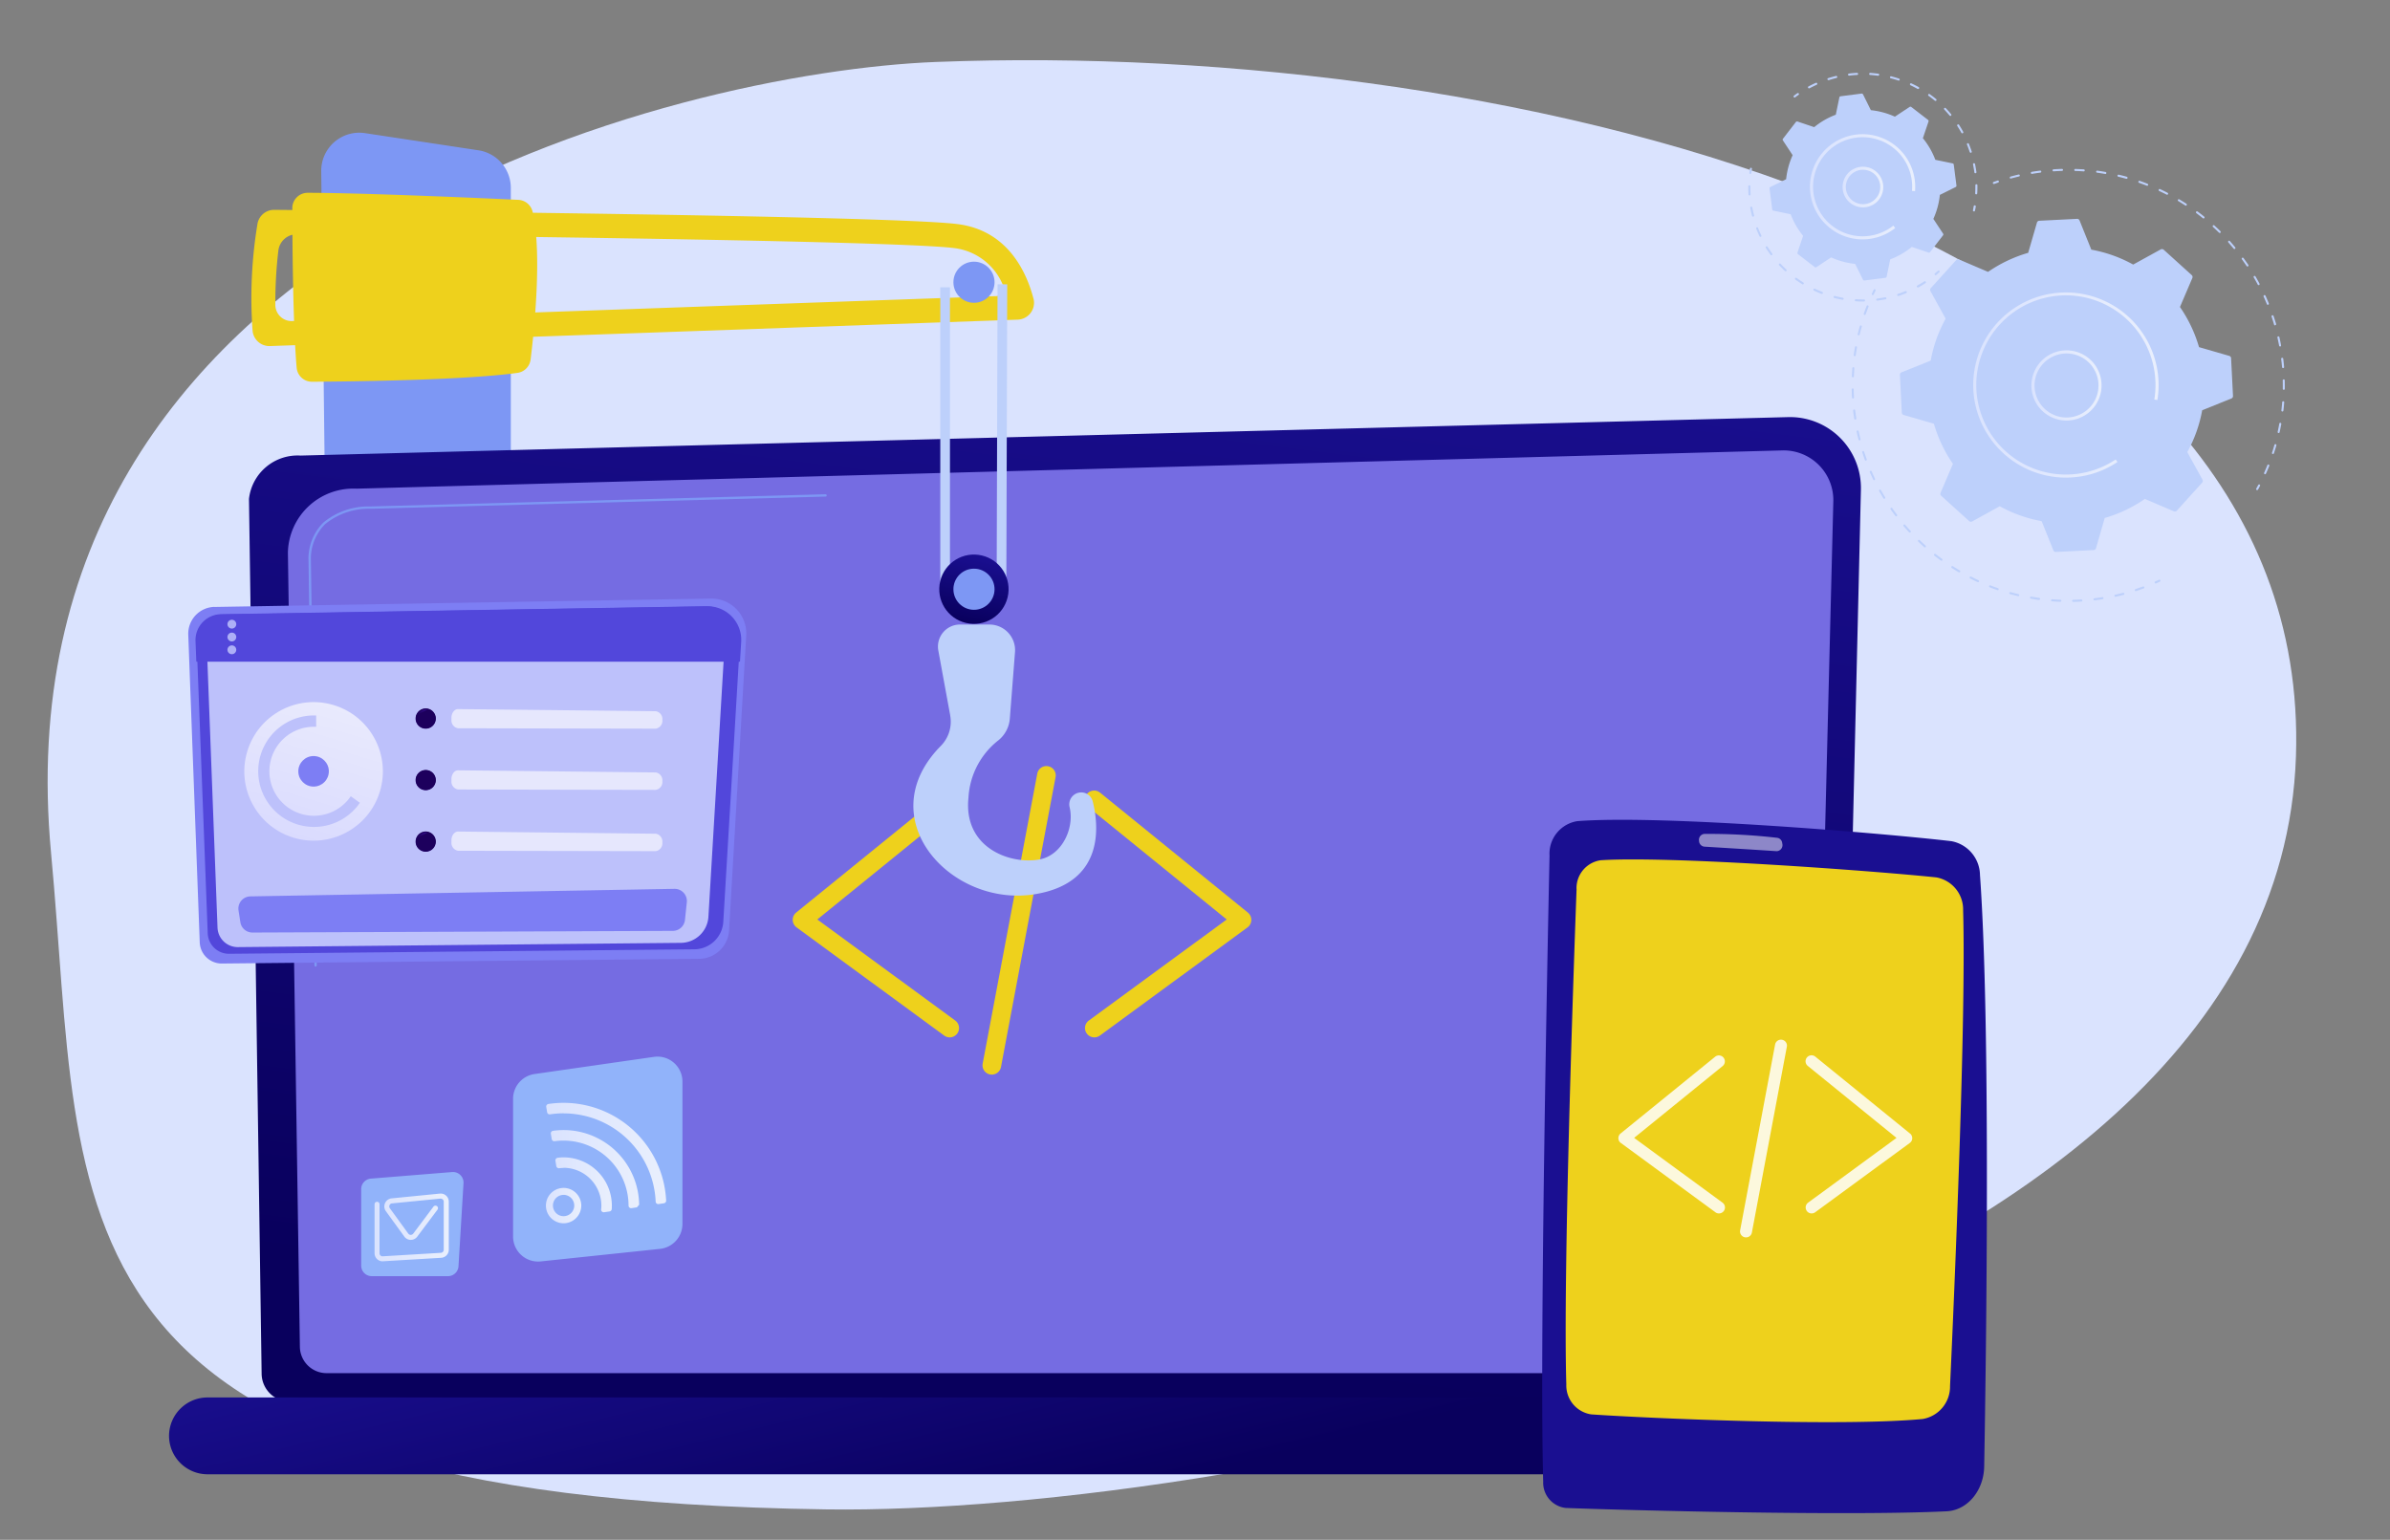 <svg id="objects" xmlns="http://www.w3.org/2000/svg" xmlns:xlink="http://www.w3.org/1999/xlink" width="271.504" height="174.933" viewBox="0 0 271.504 174.933">
  <rect x="0" y="0" width="271.504" height="174.933" fill="#808080" stroke="none"/>
  <defs>
    <linearGradient id="linear-gradient" x1="0.925" y1="-1.014" x2="0.335" y2="-2.003" gradientUnits="objectBoundingBox">
      <stop offset="0" stop-color="#dae3fe"/>
      <stop offset="1" stop-color="#e9effd"/>
    </linearGradient>
    <linearGradient id="linear-gradient-2" x1="0.001" y1="0.5" x2="1" y2="0.5" xlink:href="#linear-gradient"/>
    <linearGradient id="linear-gradient-3" x1="0" y1="0.5" x2="1" y2="0.5" xlink:href="#linear-gradient"/>
    <linearGradient id="linear-gradient-4" x1="0" y1="0.5" x2="1.001" y2="0.5" xlink:href="#linear-gradient"/>
    <linearGradient id="linear-gradient-5" x1="0.001" y1="0.5" x2="1" y2="0.5" xlink:href="#linear-gradient"/>
    <linearGradient id="linear-gradient-6" x1="-118.945" y1="110.991" x2="-119.293" y2="112.064" gradientUnits="objectBoundingBox">
      <stop offset="0" stop-color="#a737d5"/>
      <stop offset="1" stop-color="#ef497a"/>
    </linearGradient>
    <linearGradient id="linear-gradient-7" x1="85.546" y1="-171.241" x2="85.209" y2="-169.763" xlink:href="#linear-gradient-6"/>
    <linearGradient id="linear-gradient-8" x1="0.411" y1="0.932" x2="0.634" y2="-0.164" gradientUnits="objectBoundingBox">
      <stop offset="0" stop-color="#09005d"/>
      <stop offset="1" stop-color="#1a0f91"/>
    </linearGradient>
    <linearGradient id="linear-gradient-9" x1="0.658" y1="0.528" x2="-0.133" y2="0.386" xlink:href="#linear-gradient-8"/>
    <linearGradient id="linear-gradient-10" x1="0.001" y1="0.5" x2="1" y2="0.5" xlink:href="#linear-gradient-8"/>
    <linearGradient id="linear-gradient-12" x1="0" y1="0.5" x2="1" y2="0.5" xlink:href="#linear-gradient"/>
    <linearGradient id="linear-gradient-13" x1="0" y1="0.499" x2="1" y2="0.499" xlink:href="#linear-gradient"/>
    <linearGradient id="linear-gradient-14" x1="0" y1="0.5" x2="0.999" y2="0.5" xlink:href="#linear-gradient"/>
    <linearGradient id="linear-gradient-15" x1="0" y1="0.5" x2="1" y2="0.5" xlink:href="#linear-gradient"/>
    <linearGradient id="linear-gradient-16" x1="-0.001" y1="0.5" x2="0.999" y2="0.5" xlink:href="#linear-gradient"/>
    <linearGradient id="linear-gradient-17" y1="0.5" x2="1" y2="0.5" gradientUnits="objectBoundingBox">
      <stop offset="0" stop-color="#dadbfe"/>
      <stop offset="1" stop-color="#e9eafd"/>
    </linearGradient>
    <linearGradient id="linear-gradient-18" x1="6.156" y1="5.988" x2="4.625" y2="7.477" gradientUnits="objectBoundingBox">
      <stop offset="0" stop-color="#1d005d"/>
      <stop offset="1" stop-color="#360f91"/>
    </linearGradient>
    <linearGradient id="linear-gradient-19" x1="5.877" y1="6.413" x2="3.827" y2="9.51" xlink:href="#linear-gradient-18"/>
    <linearGradient id="linear-gradient-20" x1="0" y1="0.55" x2="1.5" y2="0.55" xlink:href="#linear-gradient-18"/>
    <linearGradient id="linear-gradient-21" x1="0" y1="0.5" x2="1.006" y2="0.5" xlink:href="#linear-gradient-18"/>
    <linearGradient id="linear-gradient-22" x1="6.176" y1="5.986" x2="4.645" y2="7.477" xlink:href="#linear-gradient-18"/>
    <linearGradient id="linear-gradient-23" x1="5.897" y1="6.413" x2="3.847" y2="9.51" xlink:href="#linear-gradient-18"/>
    <linearGradient id="linear-gradient-24" x1="0" y1="0.5" x2="1.5" y2="0.5" xlink:href="#linear-gradient-18"/>
    <linearGradient id="linear-gradient-26" x1="6.196" y1="5.988" x2="4.665" y2="7.477" xlink:href="#linear-gradient-18"/>
    <linearGradient id="linear-gradient-27" x1="5.935" y1="6.429" x2="3.879" y2="9.538" xlink:href="#linear-gradient-18"/>
    <linearGradient id="linear-gradient-29" x1="0" y1="0.512" x2="1.006" y2="0.512" xlink:href="#linear-gradient-18"/>
    <linearGradient id="linear-gradient-30" x1="1.616" y1="-0.737" x2="1.243" y2="-0.324" xlink:href="#linear-gradient-8"/>
  </defs>
  <g id="Group_563" data-name="Group 563">
    <rect id="Rectangle_224" data-name="Rectangle 224" width="271.504" height="174.933" fill="none"/>
    <g id="Group_562" data-name="Group 562" transform="translate(5.412 6.837)">
      <path id="Path_575" data-name="Path 575" d="M109.152,10.653c66.011-2.578,156.53,19.175,154.528,78.893-2.159,64.4-120.9,86.188-166.926,85.547C6.243,173.83,12.53,141.714,8.663,100.556,2.082,30.423,80.294,11.778,109.152,10.653Z" transform="translate(-8.272 -10.45)" fill="url(#linear-gradient)"/>
      <g id="Group_542" data-name="Group 542" transform="translate(193.198 1.439)">
        <g id="Group_539" data-name="Group 539" transform="translate(11.743 10.912)">
          <g id="Group_536" data-name="Group 536" transform="translate(0 13.688)">
            <path id="Path_576" data-name="Path 576" d="M374.239,101.093a.112.112,0,0,1-.1-.072.12.12,0,0,1,.059-.157c.144-.065.281-.124.425-.19a.119.119,0,1,1,.1.216c-.144.065-.281.131-.425.2a.121.121,0,0,1-.046.013Z" transform="translate(-339.716 -67.684)" fill="#bdd0fb"/>
            <path id="Path_577" data-name="Path 577" d="M346.7,86.708a.115.115,0,1,1-.007-.229c.307-.007.608-.02.916-.039a.118.118,0,1,1,.013.236q-.461.029-.922.039h0Zm-1.492-.007h0c-.307-.013-.615-.026-.922-.052a.115.115,0,1,1,.02-.229c.3.02.608.039.916.052a.115.115,0,1,1-.007.229Zm3.9-.164a.12.12,0,0,1-.118-.1.118.118,0,0,1,.1-.131c.3-.039.608-.079.9-.124a.116.116,0,1,1,.033.229c-.3.046-.608.092-.916.131H349.1Zm-6.3-.039h-.013c-.307-.039-.608-.092-.909-.144a.119.119,0,1,1,.039-.236q.451.079.9.137a.109.109,0,0,1,.1.131.114.114,0,0,1-.118.1Zm8.675-.366a.113.113,0,0,1-.111-.092.114.114,0,0,1,.092-.137c.294-.065.6-.137.89-.216a.115.115,0,0,1,.144.085.12.12,0,0,1-.085.144c-.294.079-.6.15-.9.216h-.026Zm-11.043-.072h-.026c-.3-.072-.6-.15-.9-.229a.116.116,0,0,1-.078-.144.119.119,0,0,1,.144-.079c.294.079.589.157.89.229a.112.112,0,0,1,.085.144.118.118,0,0,1-.111.092Zm13.366-.569a.127.127,0,0,1-.111-.079.125.125,0,0,1,.072-.15c.288-.092.576-.2.864-.3a.118.118,0,0,1,.078.222c-.288.1-.582.209-.87.307H353.8Zm-15.688-.111h-.039c-.294-.1-.582-.209-.87-.321a.116.116,0,0,1,.085-.216c.281.111.569.216.857.314a.118.118,0,0,1-.039.229Zm-2.237-.9a.081.081,0,0,1-.046-.013c-.281-.131-.563-.262-.831-.406a.117.117,0,1,1,.1-.209c.268.137.55.268.824.4a.12.12,0,0,1,.059.157.106.106,0,0,1-.1.065Zm-2.139-1.119a.134.134,0,0,1-.059-.013c-.262-.157-.53-.321-.785-.484a.118.118,0,0,1,.131-.2c.255.164.517.327.779.478a.116.116,0,0,1,.039.157.108.108,0,0,1-.1.059Zm-2.015-1.322a.213.213,0,0,1-.065-.02c-.249-.183-.5-.366-.739-.556a.116.116,0,0,1,.144-.183q.363.285.726.55a.116.116,0,0,1,.026.164.106.106,0,0,1-.092.046Zm-1.878-1.511a.159.159,0,0,1-.079-.033c-.229-.2-.458-.412-.68-.628a.116.116,0,1,1,.164-.164c.216.209.445.419.674.622a.118.118,0,0,1-.078.2Zm-1.721-1.688a.181.181,0,0,1-.085-.039c-.209-.222-.412-.458-.615-.687a.116.116,0,1,1,.177-.15c.2.229.4.458.608.68a.115.115,0,0,1-.078.2Zm-1.544-1.845a.106.106,0,0,1-.092-.046c-.183-.242-.366-.5-.543-.746a.117.117,0,1,1,.19-.137c.17.249.353.5.536.739a.121.121,0,0,1-.02.164A.137.137,0,0,1,326.581,76.993ZM325.226,75a.108.108,0,0,1-.1-.059c-.157-.262-.314-.53-.464-.792a.116.116,0,1,1,.2-.111c.15.262.3.53.464.785a.126.126,0,0,1-.039.164.106.106,0,0,1-.059.02Zm-1.151-2.113a.117.117,0,0,1-.1-.065c-.131-.275-.262-.556-.386-.837a.114.114,0,1,1,.209-.092c.124.275.249.556.379.831a.123.123,0,0,1-.052.157.154.154,0,0,1-.052.013Zm-.942-2.218a.117.117,0,0,1-.111-.079c-.1-.288-.209-.582-.3-.87a.114.114,0,0,1,.216-.072c.092.288.2.576.3.864a.119.119,0,0,1-.072.15c-.013,0-.026.007-.039.007Zm-.713-2.3a.112.112,0,0,1-.111-.085c-.079-.294-.151-.6-.216-.9a.117.117,0,1,1,.229-.046c.065.294.137.6.209.89a.12.12,0,0,1-.085.144h-.026Zm-.484-2.362a.119.119,0,0,1-.118-.1c-.046-.3-.092-.608-.124-.916a.118.118,0,0,1,.236-.026c.033.3.079.608.124.9a.109.109,0,0,1-.1.131h-.02Zm-.255-2.394a.12.12,0,0,1-.118-.111c-.02-.307-.026-.615-.033-.922a.116.116,0,0,1,.111-.118h0a.116.116,0,0,1,.118.111c0,.3.02.608.033.916a.122.122,0,0,1-.111.124h-.007Zm-.02-2.414h0a.114.114,0,0,1-.111-.124c.013-.307.033-.615.052-.922a.115.115,0,0,1,.229.02c-.026.3-.039.608-.052.916a.112.112,0,0,1-.118.111Zm.216-2.4h-.02a.109.109,0,0,1-.1-.131c.046-.3.092-.608.144-.909a.117.117,0,0,1,.229.046c-.052.3-.1.6-.144.9a.114.114,0,0,1-.118.1Zm.451-2.368H322.3a.117.117,0,0,1-.085-.144c.072-.3.15-.6.236-.89a.116.116,0,1,1,.222.065q-.128.442-.236.883a.118.118,0,0,1-.111.092Zm.687-2.309a.115.115,0,0,1-.039-.007.119.119,0,0,1-.072-.15c.1-.288.209-.582.321-.864a.116.116,0,1,1,.216.085c-.111.281-.216.569-.321.857a.12.12,0,0,1-.111.079Z" transform="translate(-321.53 -51.212)" fill="#bdd0fb"/>
            <path id="Path_578" data-name="Path 578" d="M325.136,50.912a.112.112,0,0,1-.052-.013.12.12,0,0,1-.059-.157c.065-.144.131-.281.2-.425a.117.117,0,1,1,.209.1c-.065.137-.137.281-.2.419a.117.117,0,0,1-.1.065Z" transform="translate(-322.735 -50.253)" fill="#bdd0fb"/>
          </g>
          <g id="Group_537" data-name="Group 537" transform="translate(16.035)">
            <path id="Path_579" data-name="Path 579" d="M346.158,31.743a.117.117,0,0,1-.111-.079.119.119,0,0,1,.072-.15c.144-.052.294-.1.445-.157a.118.118,0,1,1,.079.222l-.438.157c-.013,0-.026.007-.039.007Z" transform="translate(-346.04 -30.029)" fill="#bdd0fb"/>
            <path id="Path_580" data-name="Path 580" d="M377.979,64.024a.081.081,0,0,1-.046-.013.12.12,0,0,1-.059-.157c.124-.281.249-.576.366-.864a.116.116,0,0,1,.216.085c-.118.294-.242.582-.373.87a.112.112,0,0,1-.1.072Zm.9-2.3h-.039a.119.119,0,0,1-.072-.15c.1-.294.19-.6.275-.9a.116.116,0,0,1,.222.065c-.085.3-.183.608-.281.9a.114.114,0,0,1-.111.079Zm.654-2.388H379.5a.117.117,0,0,1-.092-.137c.065-.3.131-.615.183-.922a.117.117,0,1,1,.229.046c-.059.307-.118.622-.19.929a.118.118,0,0,1-.111.092Zm.412-2.44h-.013a.118.118,0,0,1-.1-.131c.033-.307.065-.622.092-.936a.115.115,0,0,1,.229.02c-.026.314-.052.628-.092.942a.12.12,0,0,1-.118.1Zm.164-2.466h0a.117.117,0,0,1-.118-.118v-.36c0-.2,0-.386-.007-.582a.115.115,0,1,1,.229-.007c0,.2.007.393.007.589v.36a.117.117,0,0,1-.118.118Zm-.085-2.473a.12.12,0,0,1-.118-.1c-.026-.307-.059-.622-.1-.936a.118.118,0,0,1,.236-.026q.059.471.1.942a.117.117,0,0,1-.1.124h-.013Zm-.334-2.447a.124.124,0,0,1-.118-.1c-.059-.307-.124-.615-.19-.916a.114.114,0,1,1,.222-.052c.072.307.131.615.19.929a.119.119,0,0,1-.092.137h-.02Zm-.576-2.4A.112.112,0,0,1,379,47.02c-.085-.3-.183-.6-.281-.9a.118.118,0,1,1,.222-.079c.1.3.2.6.288.9a.119.119,0,0,1-.079.144h-.033Zm-.818-2.336a.121.121,0,0,1-.111-.072q-.177-.432-.373-.864a.119.119,0,1,1,.216-.1c.131.288.255.576.373.87a.109.109,0,0,1-.065.15c-.013,0-.026.007-.046.007Zm-1.047-2.237a.118.118,0,0,1-.1-.059c-.144-.275-.3-.55-.458-.818a.115.115,0,0,1,.039-.157.116.116,0,0,1,.157.039c.157.268.314.55.458.824a.117.117,0,0,1-.046.157.2.2,0,0,1-.052.013Zm-1.269-2.12a.124.124,0,0,1-.1-.052c-.17-.255-.353-.517-.536-.765a.117.117,0,0,1,.19-.137c.183.255.366.517.543.772a.124.124,0,0,1-.033.164A.126.126,0,0,1,375.977,40.413ZM374.5,38.43a.129.129,0,0,1-.092-.039c-.2-.242-.406-.478-.608-.713a.116.116,0,0,1,.17-.157c.209.236.419.471.615.72a.121.121,0,0,1-.013.164A.1.1,0,0,1,374.5,38.43Zm-1.668-1.819a.291.291,0,0,1-.085-.033c-.222-.222-.451-.438-.68-.648a.116.116,0,1,1,.157-.17c.229.209.465.432.687.654a.115.115,0,0,1,0,.164.1.1,0,0,1-.085.033Zm-1.845-1.649a.159.159,0,0,1-.072-.026c-.242-.2-.491-.386-.739-.576a.117.117,0,1,1,.137-.19c.255.19.5.379.746.582a.115.115,0,0,1,.02.164.137.137,0,0,1-.092.046Zm-2-1.452a.113.113,0,0,1-.065-.02c-.262-.17-.53-.34-.8-.5a.114.114,0,0,1,.118-.2c.268.164.543.334.8.5a.118.118,0,0,1-.065.216Zm-2.139-1.243s-.039,0-.052-.013c-.275-.144-.563-.281-.844-.412a.119.119,0,0,1,.1-.216c.281.131.569.275.85.419a.119.119,0,0,1,.052.157.117.117,0,0,1-.1.065Zm-2.257-1.021a.173.173,0,0,1-.046-.007c-.294-.118-.589-.222-.883-.327a.119.119,0,0,1-.072-.15.114.114,0,0,1,.15-.072c.294.1.6.216.89.334a.115.115,0,0,1-.046.222Zm-2.349-.792h-.033c-.3-.085-.608-.164-.909-.236a.118.118,0,0,1,.059-.229c.307.072.615.15.916.236a.119.119,0,0,1,.078.144A.112.112,0,0,1,362.238,30.455Zm-13.15-.02a.112.112,0,0,1-.111-.085.119.119,0,0,1,.079-.144c.3-.085.615-.164.916-.236a.114.114,0,1,1,.052.222c-.3.072-.608.15-.909.229h-.033Zm10.736-.53h-.02c-.307-.052-.615-.1-.929-.144a.116.116,0,0,1,.033-.229c.314.039.628.092.936.144a.123.123,0,0,1,.1.137.119.119,0,0,1-.118.1ZM351.5,29.9a.118.118,0,0,1-.02-.236c.307-.052.622-.1.936-.137a.116.116,0,1,1,.033.229c-.307.039-.622.085-.929.137h-.02Zm5.868-.288h-.007c-.307-.02-.622-.039-.936-.046a.115.115,0,1,1,.007-.229c.314.013.635.026.949.046a.118.118,0,0,1,.111.124.116.116,0,0,1-.118.111Zm-3.415,0a.12.12,0,0,1-.118-.111.122.122,0,0,1,.111-.124c.314-.02.628-.039.949-.046a.115.115,0,1,1,.007.229c-.314.007-.628.026-.936.046h-.007Z" transform="translate(-347.054 -29.33)" fill="#bdd0fb"/>
            <path id="Path_581" data-name="Path 581" d="M391.876,84.769a.134.134,0,0,1-.059-.013.113.113,0,0,1-.046-.157c.072-.137.15-.275.222-.412a.119.119,0,0,1,.157-.052.111.111,0,0,1,.046.157c-.072.137-.144.275-.222.412a.111.111,0,0,1-.1.059Z" transform="translate(-361.848 -48.276)" fill="#bdd0fb"/>
          </g>
          <g id="Group_538" data-name="Group 538" transform="translate(5.475 5.678)">
            <path id="Path_582" data-name="Path 582" d="M364.234,67.98a.3.3,0,0,0,.039-.34l-1.727-3.134a15.453,15.453,0,0,0,1.694-4.756l3.317-1.335a.292.292,0,0,0,.183-.288l-.216-4.285a.287.287,0,0,0-.209-.268l-3.435-.994a15.653,15.653,0,0,0-2.165-4.56l1.407-3.291a.291.291,0,0,0-.072-.334l-3.18-2.879a.3.3,0,0,0-.34-.039L356.4,43.2a15.453,15.453,0,0,0-4.756-1.694l-1.335-3.317a.292.292,0,0,0-.288-.183l-4.285.216a.287.287,0,0,0-.268.209l-.994,3.435a15.653,15.653,0,0,0-4.56,2.165l-3.291-1.407a.291.291,0,0,0-.334.072l-2.879,3.18a.3.3,0,0,0-.039.34l1.727,3.134A15.453,15.453,0,0,0,333.4,54.11l-3.317,1.335a.292.292,0,0,0-.183.288l.216,4.285a.287.287,0,0,0,.209.268l3.435.994a15.653,15.653,0,0,0,2.165,4.56l-1.407,3.291a.291.291,0,0,0,.072.334l3.18,2.879a.3.3,0,0,0,.34.039l3.134-1.727A15.453,15.453,0,0,0,346,72.35l1.335,3.317a.292.292,0,0,0,.288.183l4.285-.216a.287.287,0,0,0,.268-.209l.994-3.435a15.653,15.653,0,0,0,4.56-2.165l3.291,1.407a.291.291,0,0,0,.334-.072l2.879-3.18Z" transform="translate(-329.899 -38.009)" fill="#bdd0fb"/>
            <path id="Path_583" data-name="Path 583" d="M356.716,68.814a4,4,0,0,1-1.865-.464,3.954,3.954,0,0,1-1.943-2.355,4,4,0,0,1,2.643-4.979,3.982,3.982,0,0,1,4.979,2.643h0a3.991,3.991,0,0,1-3.814,5.155Zm.007-7.622a3.488,3.488,0,0,0-1.066.164,3.635,3.635,0,0,0-.635,6.686,3.578,3.578,0,0,0,2.767.262,3.636,3.636,0,0,0,2.408-4.54h0a3.642,3.642,0,0,0-3.474-2.571Z" transform="translate(-337.795 -45.903)" fill="url(#linear-gradient-2)"/>
            <path id="Path_584" data-name="Path 584" d="M353.15,71.813a10.539,10.539,0,0,1-10.507-10c-.007-.177-.013-.353-.013-.53a10.53,10.53,0,0,1,21.046-.517c.007.177.013.353.013.53A10.611,10.611,0,0,1,363.552,63l-.347-.059a9.892,9.892,0,0,0,.131-1.649c0-.17,0-.34-.013-.517h0a10.193,10.193,0,0,0-10.16-9.669c-.17,0-.34,0-.517.013a10.193,10.193,0,0,0-9.669,10.16c0,.17,0,.34.013.517a10.185,10.185,0,0,0,15.826,7.955l.2.288a10.493,10.493,0,0,1-5.325,1.76c-.177.007-.353.013-.53.013Z" transform="translate(-334.301 -42.418)" fill="url(#linear-gradient-3)"/>
          </g>
        </g>
        <path id="Path_585" data-name="Path 585" d="M326.978,32.16l-1.106-1.675a8.782,8.782,0,0,0,.739-2.728l1.793-.89a.167.167,0,0,0,.092-.17l-.307-2.381a.153.153,0,0,0-.131-.137l-1.963-.406a8.7,8.7,0,0,0-1.413-2.453l.641-1.9a.168.168,0,0,0-.059-.183l-1.9-1.465a.157.157,0,0,0-.19-.007L321.5,18.873a8.782,8.782,0,0,0-2.728-.739l-.89-1.793a.167.167,0,0,0-.17-.092l-2.381.307a.153.153,0,0,0-.137.131l-.406,1.963a8.7,8.7,0,0,0-2.453,1.413l-1.9-.641a.168.168,0,0,0-.183.059l-1.465,1.9a.157.157,0,0,0-.007.19l1.106,1.675a8.782,8.782,0,0,0-.739,2.728l-1.793.89a.167.167,0,0,0-.092.17l.307,2.381a.153.153,0,0,0,.131.137l1.963.406a8.7,8.7,0,0,0,1.413,2.453l-.641,1.9a.168.168,0,0,0,.059.183l1.9,1.465a.157.157,0,0,0,.19.007l1.675-1.106a8.782,8.782,0,0,0,2.728.739l.89,1.793a.167.167,0,0,0,.17.092l2.381-.307a.153.153,0,0,0,.137-.131l.406-1.963a8.7,8.7,0,0,0,2.453-1.413l1.9.641a.168.168,0,0,0,.183-.059l1.465-1.9a.157.157,0,0,0,.007-.19Z" transform="translate(-304.852 -13.894)" fill="#bdd0fb"/>
        <path id="Path_586" data-name="Path 586" d="M322.266,33.569a2.31,2.31,0,0,1-2.126-3.225,2.274,2.274,0,0,1,1.269-1.23,2.309,2.309,0,0,1,2.97,3.062,2.275,2.275,0,0,1-1.269,1.23,2.251,2.251,0,0,1-.844.164Zm0-4.272a1.979,1.979,0,0,0-.72.137,1.956,1.956,0,1,0,2.545,1.1h0a1.956,1.956,0,0,0-1.825-1.236Z" transform="translate(-309.24 -18.286)" fill="url(#linear-gradient-4)"/>
        <g id="Group_540" data-name="Group 540" transform="translate(0 10.794)">
          <path id="Path_587" data-name="Path 587" d="M336.038,47.507a.129.129,0,0,1-.092-.039.121.121,0,0,1,.013-.164c.118-.1.236-.2.347-.3a.116.116,0,0,1,.157.17c-.118.1-.236.209-.353.307a.1.1,0,0,1-.072.026Z" transform="translate(-314.763 -35.312)" fill="#bdd0fb"/>
          <path id="Path_588" data-name="Path 588" d="M316.606,45.379c-.275,0-.55-.007-.818-.026a.118.118,0,1,1,.013-.236c.268.02.536.026.8.026h.118a.118.118,0,0,1,0,.236h-.118Zm1.622-.1a.12.12,0,0,1-.118-.1.118.118,0,0,1,.1-.131c.3-.039.608-.092.909-.15a.117.117,0,1,1,.046.229c-.307.059-.615.111-.929.15h-.013Zm-3.938-.1h-.02c-.307-.059-.615-.124-.916-.2a.118.118,0,1,1,.059-.229c.294.079.6.144.9.2a.114.114,0,0,1,.092.137.119.119,0,0,1-.118.1Zm6.313-.432a.127.127,0,0,1-.111-.079.125.125,0,0,1,.072-.15c.242-.079.491-.17.726-.262a1.18,1.18,0,0,1,.137-.052.116.116,0,0,1,.085.216l-.137.059c-.242.1-.491.19-.739.268H320.6Zm-8.662-.229a.115.115,0,0,1-.039-.007c-.288-.111-.582-.236-.864-.373a.119.119,0,0,1,.1-.216c.275.131.563.255.844.366a.115.115,0,0,1-.046.222Zm10.893-.739a.126.126,0,0,1-.1-.059.111.111,0,0,1,.046-.157c.268-.15.536-.307.792-.471a.118.118,0,0,1,.131.2c-.262.17-.53.334-.8.484a.191.191,0,0,1-.059.013Zm-13.071-.347a.1.1,0,0,1-.059-.02c-.262-.164-.523-.34-.779-.523a.117.117,0,1,1,.137-.19c.249.183.5.353.765.517a.123.123,0,0,1,.039.164.115.115,0,0,1-.1.052Zm-1.936-1.479a.218.218,0,0,1-.078-.033c-.229-.209-.451-.432-.667-.661a.116.116,0,1,1,.164-.164c.209.222.425.445.654.648a.109.109,0,0,1,0,.164.115.115,0,0,1-.085.039ZM306.2,40.125a.125.125,0,0,1-.092-.046c-.183-.249-.36-.51-.53-.779a.119.119,0,1,1,.2-.124c.164.262.334.517.517.759a.116.116,0,0,1-.026.164.132.132,0,0,1-.072.02Zm-1.25-2.094a.117.117,0,0,1-.1-.065c-.124-.262-.242-.53-.347-.8l-.026-.059a.116.116,0,0,1,.216-.085l.02.059c.1.268.222.53.34.785a.118.118,0,0,1-.1.17Zm-.837-2.29a.112.112,0,0,1-.111-.085c-.078-.3-.15-.608-.2-.916a.117.117,0,1,1,.229-.046c.059.3.124.6.2.9a.115.115,0,0,1-.085.144h-.033Zm-.393-2.408a.12.12,0,0,1-.118-.111c-.02-.281-.026-.563-.026-.844v-.092a.117.117,0,0,1,.118-.118h0a.117.117,0,0,1,.118.118v.092c0,.275.007.556.026.831a.122.122,0,0,1-.111.124h-.007Z" transform="translate(-303.58 -30.194)" fill="#bdd0fb"/>
          <path id="Path_589" data-name="Path 589" d="M303.87,29.843h-.013a.109.109,0,0,1-.1-.131c.02-.157.039-.314.065-.464a.116.116,0,1,1,.229.033c-.026.15-.046.307-.065.458a.12.12,0,0,1-.118.1Z" transform="translate(-303.641 -29.149)" fill="#bdd0fb"/>
        </g>
        <g id="Group_541" data-name="Group 541" transform="translate(5.139)">
          <path id="Path_590" data-name="Path 590" d="M311.549,16.662a.106.106,0,0,1-.092-.046.116.116,0,0,1,.026-.164c.124-.092.255-.19.379-.275a.117.117,0,1,1,.137.19c-.124.085-.255.177-.373.275a.137.137,0,0,1-.072.026Z" transform="translate(-311.435 -13.862)" fill="#bdd0fb"/>
          <path id="Path_591" data-name="Path 591" d="M333.049,26.454h-.007a.118.118,0,0,1-.111-.124q.02-.353.02-.707v-.2a.118.118,0,0,1,.236,0v.2c0,.242-.007.484-.02.72a.116.116,0,0,1-.118.111Zm-.092-2.394a.126.126,0,0,1-.118-.1c-.039-.3-.092-.6-.15-.9a.117.117,0,1,1,.229-.046c.059.3.111.608.157.909a.118.118,0,0,1-.1.131h-.013Zm-.536-2.336a.127.127,0,0,1-.111-.079c-.079-.236-.164-.478-.255-.713L332,20.8a.116.116,0,0,1,.216-.085c.02.046.039.1.059.144.092.236.183.484.262.726a.125.125,0,0,1-.072.15h-.039Zm-.955-2.2a.126.126,0,0,1-.1-.059c-.144-.262-.3-.523-.465-.779a.118.118,0,0,1,.2-.131c.164.255.327.523.471.792a.111.111,0,0,1-.046.157.191.191,0,0,1-.059.013Zm-1.348-1.982a.129.129,0,0,1-.092-.039c-.19-.229-.393-.458-.6-.68a.116.116,0,1,1,.164-.164c.209.222.419.451.615.693a.121.121,0,0,1-.013.164A.1.1,0,0,1,330.118,17.544Zm-1.694-1.7a.159.159,0,0,1-.072-.026c-.229-.19-.471-.379-.72-.556a.117.117,0,1,1,.137-.19c.249.177.5.366.733.563a.11.11,0,0,1,.013.164.129.129,0,0,1-.092.039Zm-1.976-1.354a.133.133,0,0,1-.059-.013c-.262-.144-.536-.288-.8-.412a.119.119,0,0,1,.1-.216c.281.131.556.268.824.419a.113.113,0,0,1,.046.157.111.111,0,0,1-.1.059Zm-12.391-.079a.115.115,0,0,1-.059-.216c.268-.144.55-.281.831-.406a.119.119,0,0,1,.1.216c-.275.124-.55.262-.811.4a.2.2,0,0,1-.052.013Zm10.193-.883h-.039c-.288-.1-.576-.183-.87-.255a.118.118,0,0,1,.059-.229c.294.079.6.164.883.262a.119.119,0,0,1,.072.15.114.114,0,0,1-.111.079Zm-7.988-.052a.113.113,0,0,1-.033-.222c.294-.092.589-.177.89-.249a.118.118,0,0,1,.059.229c-.294.072-.582.15-.87.249h-.033Zm5.653-.491H321.9c-.3-.039-.6-.072-.9-.092a.118.118,0,1,1,.013-.236c.307.02.615.052.916.092a.109.109,0,0,1,.1.131.114.114,0,0,1-.118.1Zm-3.31-.02a.12.12,0,0,1-.118-.1.118.118,0,0,1,.1-.131q.461-.059.922-.079a.118.118,0,1,1,.013.236q-.451.02-.9.079h-.013Z" transform="translate(-312.301 -12.65)" fill="#bdd0fb"/>
          <path id="Path_592" data-name="Path 592" d="M342.7,36.347h-.026a.114.114,0,0,1-.092-.137c.033-.15.059-.3.085-.451a.119.119,0,1,1,.236.039c-.026.157-.059.307-.092.465a.118.118,0,0,1-.111.092Z" transform="translate(-322.203 -20.606)" fill="#bdd0fb"/>
        </g>
        <path id="Path_593" data-name="Path 593" d="M320.253,35.251a5.983,5.983,0,0,1-5.921-5.208,6.224,6.224,0,0,1-.052-.779,5.979,5.979,0,0,1,11.907-.765h0a6.348,6.348,0,0,1,.033,1.269l-.347-.026c.013-.157.02-.307.02-.464a5.509,5.509,0,0,0-.046-.733.141.141,0,0,0-.013-.072,5.576,5.576,0,0,0-2.041-3.585l-.1-.079a5.628,5.628,0,1,0,.059,8.878l.216.275a5.952,5.952,0,0,1-2.931,1.236,6.205,6.205,0,0,1-.772.052Z" transform="translate(-307.28 -16.33)" fill="url(#linear-gradient-5)"/>
      </g>
      <path id="Path_594" data-name="Path 594" d="M56.329,74.908l-.55-47.484a4.326,4.326,0,0,1,4.972-4.331l12.888,1.95a4.328,4.328,0,0,1,3.677,4.279v43.3Z" transform="translate(-24.699 -14.805)" fill="#7d97f4"/>
      <path id="Path_595" data-name="Path 595" d="M296.98,223.368l-.36-1.04.15-.033c.4-.079.8-.183,1.191-.3l.465-.144-.327.36c-.353.379-.667.713-.968,1.008Zm-.007-.837.124.353c.157-.157.314-.321.484-.5C297.379,222.439,297.176,222.491,296.973,222.53Z" transform="translate(-107.975 -83.547)" fill="url(#linear-gradient-6)"/>
      <path id="Path_596" data-name="Path 596" d="M323.15,226.99l-.02-.72.1.013c.268.026.536.046.8.046h.321l-.281.164c-.294.17-.563.314-.8.438l-.124.065Zm.164-.53v.249c.137-.065.268-.137.412-.216-.137-.007-.275-.02-.412-.026Z" transform="translate(-117.142 -85.075)" fill="url(#linear-gradient-7)"/>
      <g id="Group_545" data-name="Group 545" transform="translate(13.79 40.546)">
        <g id="Group_544" data-name="Group 544" transform="translate(9.081)">
          <path id="Path_597" data-name="Path 597" d="M223.973,181.089a3.2,3.2,0,0,1-3.2,3.193H47.868a3.207,3.207,0,0,1-3.2-3.193L43.23,81.725A5.559,5.559,0,0,1,49.092,76.8l168.986-4.37a8.061,8.061,0,0,1,8.269,8.243L223.973,181.1Z" transform="translate(-43.23 -72.426)" fill="url(#linear-gradient-8)"/>
          <path id="Path_598" data-name="Path 598" d="M223.15,180.02a3.032,3.032,0,0,1-3.023,3.023H54.373a3.032,3.032,0,0,1-3.023-3.023l-1.361-90.2a7.439,7.439,0,0,1,7.8-7.262l161.96-4.344a5.647,5.647,0,0,1,5.8,5.79L223.15,180.02Z" transform="translate(-45.567 -74.425)" fill="#756ce2"/>
          <g id="Group_543" data-name="Group 543" transform="translate(6.765 8.769)">
            <path id="Path_599" data-name="Path 599" d="M54.676,163.846a.131.131,0,0,1-.131-.131l-.1-7.314a.131.131,0,0,1,.131-.131h0a.131.131,0,0,1,.131.131l.1,7.314a.131.131,0,0,1-.131.131h0Z" transform="translate(-53.871 -110.186)" fill="#7d97f4"/>
            <path id="Path_600" data-name="Path 600" d="M54.113,121.564a.131.131,0,0,1-.131-.131l-.412-28.02a5.814,5.814,0,0,1,1.681-4.364,8.017,8.017,0,0,1,5.319-1.832L112.3,85.83a.131.131,0,0,1,.013.262L60.577,87.479a7.785,7.785,0,0,0-5.136,1.76,5.559,5.559,0,0,0-1.6,4.174l.412,28.014a.131.131,0,0,1-.131.131h0Z" transform="translate(-53.57 -85.83)" fill="#7d97f4"/>
          </g>
          <path id="Path_601" data-name="Path 601" d="M63.053,178.594c.177-7.458.111-73.476-.321-79.181S71.185,92.642,84.819,92s128.666-3.18,131.63-3.422c6.66-.543,8.034,9.414,7.367,31.017-.5,16.231-1.328,42.97-1.714,55.262a6.78,6.78,0,0,1-6.771,6.575c-27.68.079-133.776.379-140.842.589-8.125.242-11.514-.471-11.442-3.428Z" transform="translate(-49.968 -78.004)" fill="#756ce2"/>
        </g>
        <path id="Path_602" data-name="Path 602" d="M228.83,251.4H33.714a4.375,4.375,0,0,1-4.364-4.364h0a4.375,4.375,0,0,1,4.364-4.364H228.836a4.375,4.375,0,0,1,4.364,4.364h0a4.375,4.375,0,0,1-4.364,4.364Z" transform="translate(-29.35 -131.292)" fill="url(#linear-gradient-9)"/>
      </g>
      <g id="Group_546" data-name="Group 546" transform="translate(84.642 80.195)">
        <path id="Path_603" data-name="Path 603" d="M156.112,163.417l-15.669-11.482,15.708-12.751a1.061,1.061,0,0,0-1.335-1.649l-16.774,13.614a1.064,1.064,0,0,0,.039,1.681l16.774,12.293a1.06,1.06,0,1,0,1.256-1.708Z" transform="translate(-137.65 -134.507)" fill="#eed11c"/>
        <path id="Path_604" data-name="Path 604" d="M206.9,151.15l-16.774-13.614a1.061,1.061,0,1,0-1.335,1.649L204.5,151.935l-15.669,11.482a1.057,1.057,0,0,0,.628,1.91,1.072,1.072,0,0,0,.628-.2l16.774-12.293a1.064,1.064,0,0,0,.039-1.681Z" transform="translate(-155.197 -134.506)" fill="#eed11c"/>
        <path id="Path_605" data-name="Path 605" d="M178.062,133.05a1.053,1.053,0,0,0-1.236.844l-6.2,32.934a1.053,1.053,0,0,0,.844,1.236.959.959,0,0,0,.386,0,1.068,1.068,0,0,0,.85-.844l6.2-32.934A1.053,1.053,0,0,0,178.062,133.05Z" transform="translate(-149.047 -133.03)" fill="#eed11c"/>
      </g>
      <g id="Group_548" data-name="Group 548" transform="translate(23.111 15.067)">
        <path id="Path_606" data-name="Path 606" d="M132.469,46.5c-.772-2.951-2.892-7.733-8.642-8.446-7.641-.949-66.947-1.518-77.6-1.616a1.917,1.917,0,0,0-1.91,1.629A51.492,51.492,0,0,0,43.769,50.2a1.918,1.918,0,0,0,1.976,1.714l84.945-3a1.922,1.922,0,0,0,1.786-2.408Zm-4.3-.255L48.27,49.073a1.844,1.844,0,0,1-1.917-1.812,50.348,50.348,0,0,1,.34-6.176,2.1,2.1,0,0,1,2.113-1.871c31.534.294,69.067.87,74.68,1.57a6.9,6.9,0,0,1,5.489,4.122.942.942,0,0,1-.811,1.348Z" transform="translate(-43.597 -34.503)" fill="#eed11c"/>
        <path id="Path_607" data-name="Path 607" d="M50.757,35.227c0,3.866.065,13.235.491,18.129a1.745,1.745,0,0,0,1.747,1.59c4.475-.026,17.324-.177,23.343-1.008a1.749,1.749,0,0,0,1.485-1.511c.406-3.3,1.328-12.07.229-16.787a1.755,1.755,0,0,0-1.622-1.361c-4.089-.19-17.409-.785-23.932-.8a1.746,1.746,0,0,0-1.747,1.747Z" transform="translate(-46.07 -33.48)" fill="#eed11c"/>
        <path id="Path_608" data-name="Path 608" d="M59.09,37.269l.425,13.549a1.853,1.853,0,0,0,1.9,1.793l11.619-.3a1.853,1.853,0,0,0,1.806-1.851V37.825a1.854,1.854,0,0,0-1.76-1.851l-12.044-.615a1.859,1.859,0,0,0-1.95,1.91Z" transform="translate(-48.954 -34.129)" fill="#eed11c"/>
        <rect id="Rectangle_225" data-name="Rectangle 225" width="1.099" height="33.568" transform="translate(78.293 10.736)" fill="#bdd0fb"/>
        <rect id="Rectangle_226" data-name="Rectangle 226" width="33.902" height="1.099" transform="matrix(0.003, -1, 1, 0.003, 84.698, 44.297)" fill="#bdd0fb"/>
        <g id="Group_547" data-name="Group 547" transform="translate(75.24 40.297)">
          <ellipse id="Ellipse_73" data-name="Ellipse 73" cx="3.938" cy="3.938" rx="3.938" ry="3.938" transform="translate(2.137 7.666) rotate(-76.72)" fill="url(#linear-gradient-10)"/>
          <ellipse id="Ellipse_74" data-name="Ellipse 74" cx="2.336" cy="2.336" rx="2.336" ry="2.336" transform="translate(4.545 2.405)" fill="#7d97f4"/>
          <path id="Path_609" data-name="Path 609" d="M162.782,118.761l-1.348-7.353a2.5,2.5,0,0,1,2.46-2.957h3.35a2.912,2.912,0,0,1,2.9,3.14l-.589,7.563a3.516,3.516,0,0,1-1.387,2.519,8.892,8.892,0,0,0-3.31,6.451c-.6,5.711,4.769,7.628,8.073,7.013,2.578-.478,3.978-3.585,3.422-5.914a1.36,1.36,0,0,1,1.308-1.7h0a1.35,1.35,0,0,1,1.315,1.027c.648,2.578,1.485,9.231-6.581,10.54-9.552,1.551-18.822-8.636-10.657-16.872a3.905,3.905,0,0,0,1.04-3.454Z" transform="translate(-158.603 -99.699)" fill="#bdd0fb"/>
        </g>
        <ellipse id="Ellipse_75" data-name="Ellipse 75" cx="3.938" cy="3.938" rx="3.938" ry="3.938" transform="translate(78.182 6.222)" fill="url(#linear-gradient-10)"/>
        <ellipse id="Ellipse_76" data-name="Ellipse 76" cx="2.336" cy="2.336" rx="2.336" ry="2.336" transform="translate(79.785 7.825)" fill="#7d97f4"/>
      </g>
      <g id="Group_551" data-name="Group 551" transform="translate(52.873 113.203)">
        <path id="Path_610" data-name="Path 610" d="M105.792,205.326,92.23,206.752a2.844,2.844,0,0,1-3.14-2.826V188.277a2.845,2.845,0,0,1,2.434-2.813l13.562-1.95a2.837,2.837,0,0,1,3.245,2.813V202.5a2.848,2.848,0,0,1-2.545,2.826Z" transform="translate(-89.09 -183.484)" fill="#91b3fa"/>
        <g id="Group_550" data-name="Group 550" transform="translate(3.729 5.251)">
          <path id="Path_611" data-name="Path 611" d="M96.8,210.3a2.008,2.008,0,1,1,2.008-2.008A2.013,2.013,0,0,1,96.8,210.3Zm0-3.225a1.21,1.21,0,1,0,1.21,1.21A1.212,1.212,0,0,0,96.8,207.072Z" transform="translate(-94.79 -196.617)" fill="url(#linear-gradient-12)"/>
          <g id="Group_549" data-name="Group 549" transform="translate(0.035)">
            <path id="Path_612" data-name="Path 612" d="M97.367,202.164a4.3,4.3,0,0,1,4.292,4.292,3.125,3.125,0,0,1-.026.432.3.3,0,0,0,.334.327l.622-.092a.293.293,0,0,0,.249-.268c.007-.131.013-.262.013-.393a5.489,5.489,0,0,0-5.482-5.482,4.541,4.541,0,0,0-.674.046.3.3,0,0,0-.255.34l.1.608a.3.3,0,0,0,.321.242,4.25,4.25,0,0,1,.5-.033Z" transform="translate(-95.394 -194.784)" fill="url(#linear-gradient-13)"/>
            <path id="Path_613" data-name="Path 613" d="M97.094,197.437a7.388,7.388,0,0,1,7.38,7.38h0a.292.292,0,0,0,.334.294l.615-.092c.1-.111.157-.183.255-.294A8.584,8.584,0,0,0,97.1,196.24a9.246,9.246,0,0,0-1.21.085.292.292,0,0,0-.242.34l.1.6a.292.292,0,0,0,.327.242,7.5,7.5,0,0,1,1.021-.072Z" transform="translate(-95.121 -193.146)" fill="url(#linear-gradient-14)"/>
            <path id="Path_614" data-name="Path 614" d="M96.817,192.707a10.481,10.481,0,0,1,10.461,10.023.293.293,0,0,0,.334.281l.608-.092a.287.287,0,0,0,.249-.3A11.679,11.679,0,0,0,96.817,191.51a11.541,11.541,0,0,0-1.727.131.292.292,0,0,0-.242.34l.1.6a.289.289,0,0,0,.334.236,10.741,10.741,0,0,1,1.531-.118Z" transform="translate(-94.844 -191.51)" fill="url(#linear-gradient-15)"/>
          </g>
        </g>
      </g>
      <g id="Group_552" data-name="Group 552" transform="translate(35.621 126.32)">
        <path id="Path_615" data-name="Path 615" d="M72.573,215.36H63.917a1.2,1.2,0,0,1-1.2-1.2v-8.682a1.2,1.2,0,0,1,1.1-1.2l9.225-.746a1.2,1.2,0,0,1,1.3,1.269l-.569,9.427A1.2,1.2,0,0,1,72.573,215.36Z" transform="translate(-62.72 -203.534)" fill="#91b3fa"/>
        <path id="Path_616" data-name="Path 616" d="M65.956,214.965a.915.915,0,0,1-.916-.916v-5.567a.281.281,0,0,1,.563,0v5.567a.342.342,0,0,0,.111.255.349.349,0,0,0,.262.092L72.57,214a.35.35,0,0,0,.327-.347v-5.463a.326.326,0,0,0-.118-.255.364.364,0,0,0-.268-.092l-5.489.543a.334.334,0,0,0-.281.2.341.341,0,0,0,.033.347l2.094,2.885a.344.344,0,0,0,.281.144h0a.366.366,0,0,0,.281-.137l2.3-3.068a.285.285,0,0,1,.458.34l-2.3,3.068a.913.913,0,0,1-1.472-.013l-2.094-2.885a.92.92,0,0,1,.654-1.452l5.489-.543a.908.908,0,0,1,.707.236.926.926,0,0,1,.3.68v5.463a.922.922,0,0,1-.864.916l-6.595.393h-.052Z" transform="translate(-63.522 -204.827)" fill="url(#linear-gradient-16)"/>
      </g>
      <g id="Group_558" data-name="Group 558" transform="translate(15.979 61.163)">
        <path id="Path_617" data-name="Path 617" d="M35.649,104.895l56.46-.955a3.961,3.961,0,0,1,3.965,4.233L94.131,141.59a3.434,3.434,0,0,1-3.369,3.278l-54.268.536a2.5,2.5,0,0,1-2.5-2.44l-1.3-34.877a3.052,3.052,0,0,1,2.957-3.2Z" transform="translate(-32.696 -103.939)" fill="#7d7ef4"/>
        <path id="Path_618" data-name="Path 618" d="M37.011,106.219,92,105.31a3.8,3.8,0,0,1,3.86,4.03l-1.891,31.8a3.321,3.321,0,0,1-3.278,3.121l-52.855.51a2.411,2.411,0,0,1-2.434-2.323l-1.263-33.182a2.928,2.928,0,0,1,2.879-3.042Z" transform="translate(-33.194 -104.413)" fill="#5247db"/>
        <path id="Path_619" data-name="Path 619" d="M38.664,107.913l52.358-.864a3.626,3.626,0,0,1,3.677,3.834l-1.8,30.278a3.158,3.158,0,0,1-3.121,2.97l-50.33.484a2.3,2.3,0,0,1-2.316-2.211l-1.2-31.6a2.792,2.792,0,0,1,2.741-2.9Z" transform="translate(-33.813 -105.015)" fill="#bdc1fb"/>
        <path id="Path_620" data-name="Path 620" d="M92.057,105.27l-55.217.909a2.942,2.942,0,0,0-2.892,3.055l.092,2.342H95.8l.137-2.257a3.819,3.819,0,0,0-3.873-4.043Z" transform="translate(-33.129 -104.399)" fill="#5247db"/>
        <g id="Group_553" data-name="Group 553" transform="translate(4.458 2.415)" opacity="0.85">
          <path id="Path_621" data-name="Path 621" d="M40.5,108.127a.5.5,0,1,1-.5-.5A.5.5,0,0,1,40.5,108.127Z" transform="translate(-39.51 -107.63)" fill="#bdc1fb"/>
          <path id="Path_622" data-name="Path 622" d="M40.5,110.357a.5.5,0,1,1-.5-.5A.5.5,0,0,1,40.5,110.357Z" transform="translate(-39.51 -108.401)" fill="#bdc1fb"/>
          <path id="Path_623" data-name="Path 623" d="M40.5,112.577a.5.5,0,1,1-.5-.5A.5.5,0,0,1,40.5,112.577Z" transform="translate(-39.51 -109.169)" fill="#bdc1fb"/>
        </g>
        <ellipse id="Ellipse_77" data-name="Ellipse 77" cx="7.87" cy="7.87" rx="7.87" ry="7.87" transform="translate(4.42 24.887) rotate(-73.15)" fill="url(#linear-gradient-17)"/>
        <ellipse id="Ellipse_78" data-name="Ellipse 78" cx="1.734" cy="1.734" rx="1.734" ry="1.734" transform="translate(12.498 17.894)" fill="#7d7ef4"/>
        <path id="Path_624" data-name="Path 624" d="M55.343,133.425a5.057,5.057,0,1,1-4.18-7.9h.255V124.24h-.255a6.333,6.333,0,1,0,5.221,9.925l-1.04-.752Z" transform="translate(-36.892 -110.959)" fill="#bdc1fb"/>
        <g id="Group_557" data-name="Group 557" transform="translate(25.818 12.483)">
          <g id="Group_554" data-name="Group 554">
            <path id="Path_625" data-name="Path 625" d="M74.463,124.178a1.151,1.151,0,1,1-1.145-1.158A1.149,1.149,0,0,1,74.463,124.178Z" transform="translate(-72.16 -123.02)" fill="url(#linear-gradient-18)"/>
            <path id="Path_626" data-name="Path 626" d="M74.441,124.2a1.115,1.115,0,1,1-1.106-1.125A1.109,1.109,0,0,1,74.441,124.2Z" transform="translate(-72.177 -123.037)" fill="url(#linear-gradient-19)"/>
            <path id="Path_627" data-name="Path 627" d="M72.34,124.611a.888.888,0,0,1,.013-.131Z" transform="translate(-72.222 -123.525)" fill="url(#linear-gradient-20)"/>
            <path id="Path_628" data-name="Path 628" d="M72.51,123.763a1.039,1.039,0,0,1,.922-.563.828.828,0,0,1,.183.02Z" transform="translate(-72.281 -123.082)" fill="url(#linear-gradient-21)"/>
          </g>
          <g id="Group_555" data-name="Group 555" transform="translate(0 6.994)">
            <path id="Path_629" data-name="Path 629" d="M74.463,134.868a1.151,1.151,0,1,1-1.145-1.158A1.149,1.149,0,0,1,74.463,134.868Z" transform="translate(-72.16 -133.71)" fill="url(#linear-gradient-22)"/>
            <path id="Path_630" data-name="Path 630" d="M74.441,134.885a1.115,1.115,0,1,1-1.106-1.125A1.109,1.109,0,0,1,74.441,134.885Z" transform="translate(-72.177 -133.727)" fill="url(#linear-gradient-23)"/>
            <path id="Path_631" data-name="Path 631" d="M72.34,135.3a.888.888,0,0,1,.013-.131Z" transform="translate(-72.222 -134.215)" fill="url(#linear-gradient-24)"/>
            <path id="Path_632" data-name="Path 632" d="M72.51,134.453a1.039,1.039,0,0,1,.922-.563.827.827,0,0,1,.183.02Z" transform="translate(-72.281 -133.772)" fill="url(#linear-gradient-21)"/>
          </g>
          <g id="Group_556" data-name="Group 556" transform="translate(0 13.981)">
            <path id="Path_633" data-name="Path 633" d="M74.463,145.548a1.151,1.151,0,1,1-1.145-1.158A1.149,1.149,0,0,1,74.463,145.548Z" transform="translate(-72.16 -144.39)" fill="url(#linear-gradient-26)"/>
            <ellipse id="Ellipse_79" data-name="Ellipse 79" cx="1.112" cy="1.112" rx="1.112" ry="1.112" transform="translate(0.033 0.039)" fill="url(#linear-gradient-27)"/>
            <path id="Path_634" data-name="Path 634" d="M72.34,145.991a.888.888,0,0,1,.013-.131Z" transform="translate(-72.222 -144.898)" fill="url(#linear-gradient-24)"/>
            <path id="Path_635" data-name="Path 635" d="M72.51,145.133a1.039,1.039,0,0,1,.922-.563.827.827,0,0,1,.183.02Z" transform="translate(-72.281 -144.452)" fill="url(#linear-gradient-29)"/>
          </g>
          <path id="Path_636" data-name="Path 636" d="M78.39,124.157v.2a.9.9,0,0,0,.759.955l22.44.046a.9.9,0,0,0,.759-.994h0a.9.9,0,0,0-.739-.988l-22.446-.242C78.73,123.117,78.377,123.588,78.39,124.157Z" transform="translate(-74.314 -123.058)" fill="#fff" opacity="0.62"/>
          <path id="Path_637" data-name="Path 637" d="M78.39,134.787v.2a.9.9,0,0,0,.759.955l22.44.046a.9.9,0,0,0,.759-.994h0a.9.9,0,0,0-.739-.988l-22.446-.242c-.432-.013-.785.458-.772,1.027Z" transform="translate(-74.314 -126.733)" fill="#fff" opacity="0.62"/>
          <path id="Path_638" data-name="Path 638" d="M78.39,145.427v.2a.9.9,0,0,0,.759.955l22.44.046a.9.9,0,0,0,.759-.994h0a.9.9,0,0,0-.739-.988L79.162,144.4c-.432-.013-.785.458-.772,1.027Z" transform="translate(-74.314 -130.412)" fill="#fff" opacity="0.62"/>
        </g>
        <path id="Path_639" data-name="Path 639" d="M90.928,154.35l-48.171.857a1.389,1.389,0,0,0-1.348,1.609l.209,1.328A1.387,1.387,0,0,0,43,159.315l47.745-.19a1.394,1.394,0,0,0,1.38-1.243l.209-2A1.389,1.389,0,0,0,90.928,154.35Z" transform="translate(-35.703 -121.37)" fill="#7d7ef4"/>
      </g>
      <g id="Group_560" data-name="Group 560" transform="translate(169.785 86.297)">
        <g id="Group_559" data-name="Group 559">
          <path id="Path_640" data-name="Path 640" d="M268.622,146.363c-.268,12.555-1.132,55.845-.72,71.193a2.889,2.889,0,0,0,2.545,2.983c6.869.262,32.064.929,43.3.379,2.342-.118,4.2-2.336,4.252-5.077.236-13.176.746-50.231-.478-67.2a3.971,3.971,0,0,0-3.245-3.853c-7.484-.877-32.783-3.016-42.492-2.277a3.745,3.745,0,0,0-3.166,3.866Z" transform="translate(-267.792 -142.357)" fill="url(#linear-gradient-30)"/>
          <path id="Path_641" data-name="Path 641" d="M273.1,152.589c-.373,10.134-1.537,43.833-1.165,56.3a3.319,3.319,0,0,0,2.839,3.4c6.4.438,28.256,1.407,37.644.523a3.729,3.729,0,0,0,3.108-3.742c.478-10.337,1.845-41.72,1.485-54.039a3.7,3.7,0,0,0-3.036-3.749c-6.928-.726-30.147-2.46-38.128-1.95a3.2,3.2,0,0,0-2.754,3.258Z" transform="translate(-269.198 -144.736)" fill="#eed11c"/>
          <path id="Path_642" data-name="Path 642" d="M295.017,145.526h0a.678.678,0,0,0,.582.72c1.622.1,6.2.379,8.237.517a.689.689,0,0,0,.641-.857l-.013-.079a.661.661,0,0,0-.55-.582,67.886,67.886,0,0,0-8.309-.445.681.681,0,0,0-.6.726Z" transform="translate(-277.204 -143.195)" fill="#fff" opacity="0.5"/>
        </g>
        <path id="Path_643" data-name="Path 643" d="M314.987,172.178l.078-11.887a2.566,2.566,0,0,0-2.1-2.735l-30.807-2.329a2.413,2.413,0,0,0-2.342,2.565s-1.413,35.74-1.413,36.179h0L277.9,208a2.545,2.545,0,0,0,2.185,2.82l32.338.988a2.521,2.521,0,0,0,2.3-2.715l.15-22.067h0l.1-14.851h0Z" transform="translate(-271.286 -146.805)" fill="#eed11c"/>
      </g>
      <g id="Group_561" data-name="Group 561" transform="translate(178.438 111.278)" opacity="0.85">
        <path id="Path_644" data-name="Path 644" d="M292.848,200l-10.042-7.36,10.069-8.171a.679.679,0,0,0-.857-1.053l-10.749,8.727a.67.67,0,0,0-.249.543.66.66,0,0,0,.275.53l10.749,7.877a.649.649,0,0,0,.4.131.7.7,0,0,0,.55-.275.679.679,0,0,0-.144-.949Z" transform="translate(-281.02 -181.483)" fill="#fff"/>
        <path id="Path_645" data-name="Path 645" d="M325.394,192.148l-10.749-8.727a.679.679,0,1,0-.857,1.053l10.069,8.171L313.814,200a.679.679,0,0,0-.144.949.67.67,0,0,0,.55.275.693.693,0,0,0,.4-.131l10.749-7.877a.66.66,0,0,0,.275-.53.689.689,0,0,0-.249-.543Z" transform="translate(-292.264 -181.484)" fill="#fff"/>
        <path id="Path_646" data-name="Path 646" d="M306.916,180.553a.677.677,0,0,0-.792.543L302.153,202.2a.673.673,0,0,0,.543.792.791.791,0,0,0,.249,0,.668.668,0,0,0,.543-.543l3.971-21.105A.673.673,0,0,0,306.916,180.553Z" transform="translate(-288.323 -180.541)" fill="#fff"/>
      </g>
    </g>
  </g>
</svg>
